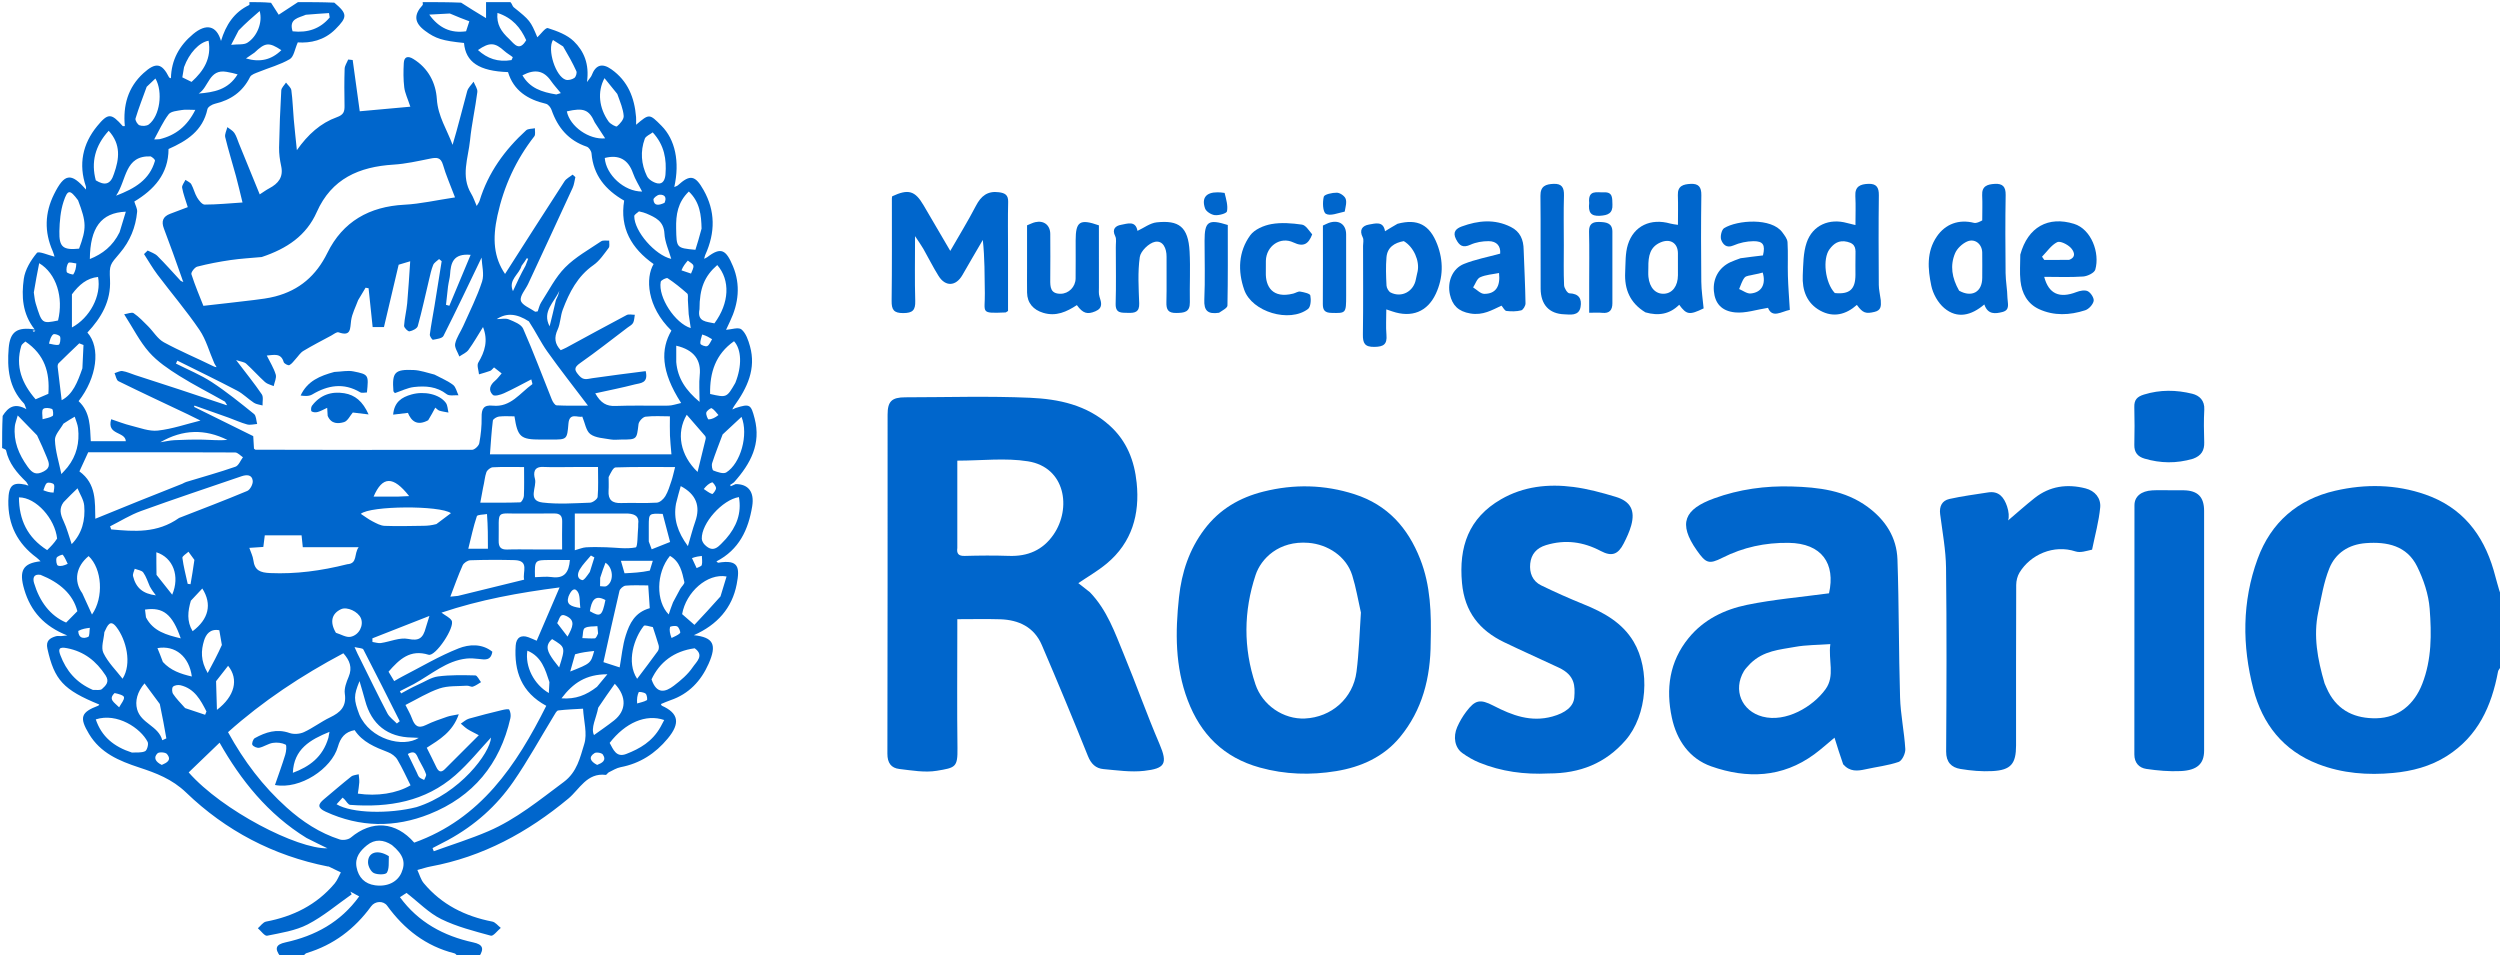 <svg version="1.1" id="Layer_1" xmlns="http://www.w3.org/2000/svg" xmlns:xlink="http://www.w3.org/1999/xlink" x="0px" y="0px"
	 width="100%" viewBox="0 0 1183 452" enable-background="new 0 0 1183 452" xml:space="preserve">

<path fill="#0066CC" opacity="1" stroke="none" 
	d="
M348.073,193.081 
	C354.821,190.945 355.347,191.287 357.096,198.061 
	C360.161,209.929 355.342,219.28 347.327,228.227 
	C346.415,228.93 345.956,229.198 345.497,229.467 
	C345.599,229.671 345.701,229.876 345.802,230.08 
	C346.559,229.747 347.316,229.414 348.073,229.081 
	C354.12,229.007 357.039,232.804 355.946,239.544 
	C354.143,250.663 349.717,260.158 339.006,265.658 
	C339.444,265.988 339.685,266.315 339.866,266.284 
	C349.613,264.643 350.143,268.458 348.607,276.457 
	C346.441,287.739 339.375,295.675 328.332,300.573 
	C337.594,301.582 339.358,304.972 335.291,314.14 
	C331.706,322.222 325.967,328.375 317.31,331.326 
	C315.787,331.846 314.317,332.521 312.743,333.157 
	C312.949,333.541 313.011,333.87 313.184,333.947 
	C321.117,337.491 322.014,342.179 315.986,349.462 
	C310.136,356.53 302.859,361.274 293.701,363.022 
	C291.749,363.395 289.935,364.559 288.101,365.448 
	C287.527,365.726 287.044,366.728 286.607,366.675 
	C277.702,365.591 274.2,373.525 268.965,377.875 
	C249.69,393.895 228.449,405.438 203.656,410.037 
	C201.901,410.362 200.195,410.949 197.493,411.676 
	C198.533,413.877 199.128,416.249 200.539,417.94 
	C209.003,428.08 220.108,433.589 232.935,436.089 
	C234.42,436.378 235.635,438.049 236.975,439.079 
	C235.392,440.385 233.424,443.086 232.285,442.773 
	C224.32,440.584 216.152,438.533 208.796,434.919 
	C202.945,432.044 198.152,427.015 192.354,422.527 
	C191.984,422.768 190.667,423.625 189.254,424.543 
	C197.928,436.411 209.925,442.894 223.961,445.948 
	C228.425,446.919 229.247,448.793 226.734,452.672 
	C223.639,453 220.277,453 216.72,452.67 
	C216.035,451.923 215.607,451.265 215.049,451.124 
	C201.521,447.711 191.277,439.715 183.201,428.586 
	C181.413,426.122 177.482,426.306 175.616,428.871 
	C167.839,439.564 157.853,447.149 145.101,450.988 
	C144.274,451.237 143.695,452.31 143,453 
	C139.639,453 136.277,453 132.724,452.672 
	C129.756,448.797 130.571,446.925 135.035,445.947 
	C149.123,442.861 161.16,436.394 169.973,424.168 
	C168.312,423.274 167.048,422.593 165.784,421.913 
	C165.99,422.344 166.195,422.775 166.401,423.206 
	C159.504,428.032 153,433.619 145.585,437.439 
	C139.788,440.427 132.909,441.452 126.395,442.782 
	C125.228,443.02 123.496,440.494 122.024,439.244 
	C123.308,438.16 124.459,436.375 125.898,436.102 
	C138.738,433.665 149.829,428.183 158.343,418.081 
	C159.615,416.57 160.324,414.585 161.293,412.819 
	C159.385,411.891 157.479,410.96 155.566,410.044 
	C155.427,409.978 155.233,410.04 155.071,410.008 
	C129.328,404.895 106.813,393.07 88.087,375.042 
	C81.421,368.624 73.748,365.77 65.898,363.189 
	C56.249,360.016 47.539,356.321 42.117,347.296 
	C37.426,339.486 38.287,337.031 46.507,333.924 
	C46.703,333.85 46.823,333.576 46.989,333.384 
	C29.97,326.447 25.734,321.773 22.434,306.966 
	C21.599,303.219 23.581,301.914 26.483,301.064 
	C27.252,300.838 28.14,301.033 28.971,300.991 
	C29.62,300.959 30.266,300.86 31.837,300.692 
	C20.869,296.381 14.502,289.21 11.49,278.992 
	C8.856,270.054 10.799,266.516 19.194,265.599 
	C18.469,264.924 17.95,264.337 17.333,263.881 
	C8.261,257.176 3.745,248.316 3.939,236.915 
	C4.069,229.286 6.279,228.141 12.05,229.343 
	C12.609,229.647 13.048,229.692 13.486,229.737 
	C13.218,229.263 12.95,228.789 12.463,228.065 
	C7.9,223.685 4.169,219.184 2.862,213.091 
	C2.76,212.616 1.645,212.359 1,212 
	C1,206.978 1,201.956 1.255,196.804 
	C3.845,192.656 6.979,190.51 12.482,193.627 
	C11.733,191.796 11.665,191.255 11.361,190.943 
	C4.148,183.53 3.323,174.248 4.108,164.732 
	C4.75,156.956 8.034,154.632 16.41,155.892 
	C10.507,148.419 10.145,140.083 11.259,131.967 
	C11.858,127.601 14.567,123.166 17.446,119.692 
	C18.3,118.662 22.968,120.791 25.792,121.45 
	C25.698,121.156 25.426,119.925 24.927,118.793 
	C20.92,109.699 21.179,100.732 25.599,91.855 
	C30.489,82.037 33.639,81.543 40.66,89.687 
	C40.66,89.098 40.776,88.625 40.643,88.237 
	C37.07,77.727 39.098,68.082 45.953,59.707 
	C51.199,53.298 52.693,53.587 58.064,59.644 
	C58.182,59.777 58.58,59.661 59.066,59.661 
	C58.177,49.974 60.47,41.366 67.885,34.612 
	C73.692,29.323 76.614,29.816 80.015,36.62 
	C80.112,36.815 80.51,36.861 80.888,37.031 
	C81.064,28.351 84.88,21.543 91.404,16.111 
	C97.586,10.963 102.482,12.062 104.579,19.379 
	C106.876,11.804 110.76,5.771 117.943,2.37 
	C118.135,2.279 117.989,1.473 118,1 
	C121.361,1 124.723,1 128.264,1.322 
	C129.591,3.419 130.737,5.195 131.883,6.971 
	C134.922,4.981 137.961,2.99 141,1 
	C146.688,1 152.376,1 158.195,1.254 
	C164.484,6.543 164.451,8.073 158.717,13.826 
	C153.397,19.165 146.835,20.46 140.905,20.063 
	C139.503,23.198 139.055,26.856 137.125,27.987 
	C132.606,30.636 127.359,32.026 122.449,34.03 
	C120.961,34.637 118.908,35.237 118.314,36.435 
	C114.831,43.463 109.19,47.329 101.729,49.09 
	C100.37,49.41 98.389,50.565 98.155,51.65 
	C95.946,61.906 88.385,66.689 79.751,70.511 
	C79.733,82.323 72.848,89.784 63.551,95.37 
	C64.072,97.153 65.031,98.749 64.892,100.242 
	C64.211,107.555 61.507,114.13 56.724,119.746 
	C52.005,125.288 51.712,125.259 52.058,132.391 
	C52.551,142.546 47.917,150.366 41.353,157.369 
	C47.757,164.516 45.855,178.749 37.191,189.822 
	C42.82,195.042 42.556,202.052 42.963,208.787 
	C48.62,208.787 54.207,208.787 59.548,208.787 
	C59.266,204.031 50.361,206.018 52.616,198.383 
	C55.877,199.457 58.847,200.645 61.924,201.398 
	C66.157,202.434 70.589,204.21 74.722,203.748 
	C81.489,202.992 88.084,200.69 94.861,199.013 
	C92.919,198.051 90.903,197.017 88.858,196.046 
	C77.904,190.848 66.911,185.73 56.037,180.37 
	C55.046,179.882 54.799,177.882 54.206,176.584 
	C55.457,176.217 56.778,175.401 57.943,175.582 
	C60.012,175.903 61.983,176.844 64.003,177.499 
	C77.977,182.031 91.954,186.557 106.05,191.343 
	C106.609,191.647 107.048,191.692 107.486,191.737 
	C107.218,191.263 106.95,190.789 106.451,190.061 
	C99.074,185.854 91.743,182.195 84.841,177.852 
	C79.738,174.642 74.518,171.14 70.581,166.68 
	C66.112,161.618 63.015,155.345 58.752,148.711 
	C60.423,148.481 62.354,147.593 63.256,148.21 
	C65.762,149.925 67.901,152.204 70.071,154.374 
	C72.596,156.898 74.561,160.35 77.544,161.977 
	C85.108,166.103 93.106,169.435 101.05,173.343 
	C101.609,173.647 102.048,173.692 102.486,173.737 
	C102.218,173.263 101.95,172.789 101.463,172.023 
	C99.02,166.499 97.55,160.755 94.414,156.144 
	C88.255,147.086 81.105,138.706 74.501,129.943 
	C72.178,126.86 70.256,123.475 68.151,120.228 
	C68.727,119.67 69.303,119.112 69.879,118.554 
	C71.428,119.382 73.277,119.909 74.469,121.095 
	C78.21,124.817 81.704,128.786 85.479,132.873 
	C86.033,133.201 86.401,133.315 86.77,133.43 
	C86.54,132.929 86.311,132.428 86.047,131.543 
	C83.213,123.504 80.494,115.816 77.577,108.205 
	C76.252,104.745 77.053,102.477 80.517,101.168 
	C83.218,100.147 85.92,99.127 88.855,98.017 
	C87.848,94.717 86.717,91.832 86.184,88.84 
	C85.986,87.727 87.187,86.365 87.75,85.117 
	C88.697,85.794 90.003,86.27 90.517,87.189 
	C91.626,89.17 92.107,91.51 93.271,93.447 
	C94.107,94.839 95.632,96.811 96.848,96.811 
	C102.691,96.807 108.533,96.221 114.754,95.818 
	C113.589,91.094 112.704,87.183 111.653,83.318 
	C109.984,77.178 108.065,71.102 106.577,64.921 
	C106.234,63.499 107.21,61.759 107.58,60.165 
	C108.709,61.064 110.125,61.768 110.896,62.909 
	C111.882,64.369 112.358,66.175 113.039,67.839 
	C116.301,75.82 119.558,83.804 122.899,91.987 
	C124.691,90.837 125.989,89.867 127.405,89.12 
	C131.678,86.866 134.198,83.837 133.052,78.59 
	C132.426,75.718 132.008,72.724 132.062,69.796 
	C132.229,60.788 132.583,51.78 133.101,42.786 
	C133.174,41.508 134.56,40.306 135.338,39.069 
	C136.217,40.278 137.691,41.407 137.868,42.711 
	C138.488,47.273 138.609,51.899 139.014,56.493 
	C139.422,61.122 139.942,65.741 140.483,71.055 
	C145.706,63.629 151.703,58.214 159.467,55.433 
	C162.616,54.305 163.082,52.778 163.032,50.046 
	C162.926,44.215 162.885,38.377 163.082,32.55 
	C163.131,31.073 164.175,29.629 164.762,28.17 
	C165.472,28.245 166.181,28.321 166.891,28.397 
	C167.998,36.438 169.105,44.48 170.23,52.657 
	C178.473,51.91 186.063,51.223 194.173,50.489 
	C192.908,46.623 191.623,44.052 191.293,41.365 
	C190.828,37.566 190.865,33.67 191.072,29.837 
	C191.236,26.787 193.021,26.341 195.543,27.877 
	C202.67,32.218 206.235,39.249 206.714,46.865 
	C207.23,55.073 211.527,61.355 214.161,68.543 
	C216.737,60.011 218.764,51.539 221.071,43.144 
	C221.524,41.497 223.061,40.147 224.098,38.66 
	C224.73,40.299 226.069,42.026 225.875,43.56 
	C224.914,51.183 223.179,58.72 222.426,66.356 
	C221.595,74.771 217.924,83.339 222.988,91.688 
	C224.022,93.393 224.642,95.349 225.575,97.468 
	C226.157,96.43 226.699,95.762 226.932,95 
	C230.993,81.725 238.836,70.929 248.949,61.684 
	C249.873,60.839 251.713,60.996 253.128,60.688 
	C253.055,61.982 253.488,63.671 252.833,64.511 
	C244.13,75.672 238.43,88.115 235.397,101.971 
	C232.952,113.144 233.674,121.819 238.988,129.634 
	C248.379,114.956 257.678,100.344 267.106,85.816 
	C267.971,84.483 269.659,83.685 270.965,82.638 
	C271.4,83.025 271.834,83.412 272.268,83.798 
	C271.855,85.493 271.701,87.307 270.987,88.864 
	C264.018,104.052 256.961,119.2 249.912,134.352 
	C248.668,137.027 245.927,140 246.456,142.222 
	C246.97,144.385 250.787,145.769 253.178,147.462 
	C253.344,147.58 253.708,147.419 254.449,147.333 
	C254.933,146.035 255.248,144.374 256.097,143.057 
	C259.717,137.44 262.794,131.232 267.408,126.562 
	C272.278,121.633 278.618,118.132 284.445,114.197 
	C285.377,113.568 286.983,113.933 288.277,113.839 
	C288.221,115.013 288.615,116.531 288.029,117.301 
	C285.835,120.179 283.733,123.4 280.846,125.422 
	C273.287,130.714 269.404,138.335 266.305,146.52 
	C265.163,149.537 265.219,153.047 263.883,155.941 
	C262.13,159.738 262.496,162.731 265.328,165.708 
	C266.261,165.284 267.155,164.941 267.99,164.489 
	C277.499,159.339 286.974,154.124 296.539,149.079 
	C297.561,148.54 299.094,148.971 300.39,148.951 
	C300.147,150.249 300.169,151.688 299.578,152.801 
	C299.082,153.734 297.888,154.31 296.972,155.002 
	C289.52,160.635 282.19,166.443 274.541,171.796 
	C271.318,174.051 271.865,175.276 274.125,177.825 
	C276.158,180.117 277.938,179.304 280.201,178.971 
	C288.681,177.722 297.195,176.702 305.539,175.618 
	C306.943,181.463 302.942,181.239 300.392,181.905 
	C294.344,183.485 288.197,184.681 281.669,186.126 
	C284.319,190.802 287.043,192.273 291.235,192.101 
	C299.553,191.76 307.897,192.075 316.228,191.943 
	C318.166,191.912 320.094,191.174 322.317,190.698 
	C312.571,175.596 312.664,165.113 317.709,156.439 
	C306.015,145.083 305.401,131.433 309.287,124.947 
	C298.806,117.566 293.218,107.889 295.35,94.934 
	C286.422,89.819 280.769,82.905 279.905,72.594 
	C279.809,71.449 278.691,69.764 277.678,69.422 
	C269.028,66.499 263.909,60.392 260.988,52.007 
	C260.585,50.848 259.421,49.365 258.357,49.117 
	C249.73,47.102 243.037,42.888 240.398,34.122 
	C226.703,33.662 220.354,29.381 219.567,20.332 
	C209.31,19.276 206.134,18.285 201.15,14.586 
	C196.018,10.776 195.68,7.061 199.98,2.4 
	C200.215,2.145 200.004,1.476 200,1 
	C206.021,1 212.042,1 218.196,1.255 
	C221.832,3.634 225.336,5.757 230,8.583 
	C230,4.749 230,2.874 230,1 
	C233.693,1 237.386,1 241.539,1 
	C242.348,1.825 242.465,2.938 243.08,3.431 
	C250.771,9.61 251.021,9.885 254.267,17.645 
	C255.857,16.196 258.137,12.941 259.261,13.3 
	C263.612,14.692 268.363,16.446 271.534,19.535 
	C276.243,24.122 278.983,30.238 277.75,38.834 
	C279.13,36.909 279.698,36.382 279.942,35.732 
	C281.859,30.648 284.936,29.722 289.267,32.771 
	C297.123,38.3 300.243,46.224 300.987,55.397 
	C301.079,56.54 300.999,57.697 300.999,59.038 
	C307.261,53.73 307.261,53.73 313.011,59.515 
	C319.49,66.032 321.745,76.486 319.071,88.51 
	C319.792,88.177 320.358,88.057 320.729,87.722 
	C326.529,82.488 328.936,82.829 332.954,89.974 
	C338.484,99.806 338.58,109.933 333.707,120.671 
	C333.353,121.609 333.308,122.048 333.263,122.486 
	C333.737,122.218 334.211,121.95 334.685,121.682 
	C341.231,116.669 343.593,118.218 346.842,125.994 
	C350.502,134.752 349.513,143.583 345.435,152.09 
	C344.74,153.54 344.07,155.002 343.566,156.078 
	C346.002,155.93 349.446,154.692 350.86,155.877 
	C352.983,157.656 354.114,161.015 354.911,163.91 
	C357.82,174.472 353.732,183.396 347.352,192.222 
	C346.799,193.033 346.685,193.401 346.57,193.77 
	C347.071,193.54 347.572,193.311 348.073,193.081 
M246.802,125.785 
	C245.721,129.872 240.383,132.362 242.728,137.774 
	C244.514,133.873 246.299,129.972 248.66,125.757 
	C249.081,124.659 249.502,123.561 249.923,122.462 
	C249.712,122.366 249.501,122.269 249.29,122.173 
	C248.631,123.222 247.973,124.27 246.802,125.785 
M197.806,323.989 
	C200.954,322.632 204.002,320.51 207.271,320.086 
	C213.082,319.332 219.03,319.459 224.911,319.604 
	C225.837,319.627 226.713,321.681 227.612,322.796 
	C226.344,323.529 225.146,324.479 223.783,324.913 
	C222.968,325.173 221.881,324.41 220.941,324.475 
	C216.584,324.778 211.971,324.424 207.949,325.784 
	C202.418,327.655 197.338,330.858 191.86,333.592 
	C192.968,335.841 194.159,337.819 194.942,339.947 
	C196.166,343.268 197.735,344.977 201.544,343.083 
	C204.735,341.497 208.162,340.364 211.537,339.18 
	C213.029,338.656 214.65,338.5 217.094,337.995 
	C214.166,346.428 207.899,350.007 201.942,353.838 
	C203.535,357.047 205.035,359.96 206.432,362.922 
	C207.402,364.979 208.569,365.891 210.491,363.976 
	C215.781,358.706 221.056,353.42 226.573,347.904 
	C224.1,346.59 222.591,345.91 221.218,345.02 
	C220.081,344.284 219.105,343.301 218.057,342.427 
	C219.337,341.619 220.517,340.468 221.913,340.065 
	C227.079,338.573 232.308,337.293 237.534,336.019 
	C238.688,335.738 240.727,335.365 240.971,335.804 
	C241.592,336.922 241.809,338.562 241.519,339.842 
	C236.598,361.57 223.871,376.996 203.209,385.224 
	C186.872,391.73 170.361,391.582 154.107,384.097 
	C150.132,382.267 150.395,380.617 153.295,378.197 
	C157.591,374.612 161.817,370.941 166.197,367.463 
	C167.097,366.749 168.542,366.722 169.735,366.379 
	C169.838,367.664 170.083,368.956 170.011,370.231 
	C169.91,372.008 169.573,373.771 169.333,375.54 
	C178.423,376.88 187.689,375.479 194.274,371.608 
	C192.234,367.553 190.368,363.355 188.028,359.439 
	C187.12,357.918 185.313,356.592 183.621,355.94 
	C177.488,353.577 171.487,351.141 167.811,345.495 
	C163.239,346.356 161.126,349.008 159.869,353.414 
	C156.932,363.701 142.055,373.737 130.111,371.462 
	C131.76,366.676 133.511,361.947 134.979,357.131 
	C135.452,355.58 135.75,352.642 135.145,352.346 
	C133.397,351.49 131.081,351.226 129.114,351.534 
	C126.913,351.879 124.906,353.363 122.703,353.836 
	C121.697,354.051 119.931,353.321 119.433,352.475 
	C119.047,351.82 119.77,349.729 120.561,349.292 
	C125.689,346.459 130.966,344.727 137.016,346.857 
	C139.024,347.564 141.872,347.349 143.824,346.448 
	C148.114,344.469 151.942,341.5 156.209,339.46 
	C161.072,337.134 164.056,334.323 163.168,328.284 
	C162.795,325.746 163.919,322.791 164.977,320.284 
	C166.853,315.842 165.453,312.462 162.482,309.127 
	C142.726,319.611 124.364,331.747 107.904,346.461 
	C115.418,360.173 124.431,372.06 135.691,382.158 
	C143.075,388.78 151.275,394.183 160.783,397.237 
	C162.301,397.725 164.797,397.351 165.98,396.354 
	C175.926,387.978 187.271,388.692 196.008,398.734 
	C227.472,387.462 244.338,362.225 258.494,333.991 
	C246.677,327.606 243.219,317.6 244.017,305.533 
	C244.267,301.737 246.541,300.26 250.038,301.544 
	C251.21,301.973 252.343,302.508 253.958,303.192 
	C257.601,294.713 261.111,286.542 264.795,277.967 
	C245.608,280.444 227.149,283.782 208.901,289.905 
	C210.944,291.432 212.838,292.209 213.69,293.616 
	C215.506,296.612 206.075,310.847 202.779,309.824 
	C194.134,307.142 189.069,311.872 183.85,317.851 
	C184.694,319.253 185.565,320.7 186.527,322.298 
	C188.106,321.405 189.217,320.723 190.374,320.13 
	C199.223,315.592 207.829,310.435 217.037,306.806 
	C221.924,304.88 228.018,304.429 232.977,308.387 
	C232.275,312.812 229.355,312.106 226.537,311.81 
	C224.648,311.612 222.71,311.424 220.836,311.623 
	C211.318,312.634 204.32,319.015 195.784,323.717 
	C193.602,324.833 191.42,325.949 189.238,327.065 
	C189.428,327.422 189.619,327.779 189.809,328.136 
	C192.23,326.785 194.652,325.433 197.806,323.989 
M169.458,142.048 
	C168.305,145.247 166.599,148.37 166.145,151.665 
	C165.616,155.505 166.211,159.38 160.218,157.26 
	C159.349,156.952 157.886,158.18 156.749,158.792 
	C152.319,161.174 147.84,163.478 143.531,166.065 
	C142.101,166.924 141.133,168.551 139.944,169.817 
	C138.967,170.857 138.126,172.188 136.924,172.781 
	C136.364,173.057 134.457,172.074 134.248,171.348 
	C132.978,166.944 129.725,167.949 126.238,168.244 
	C127.758,171.341 129.551,174.152 130.474,177.225 
	C130.95,178.809 129.88,180.859 129.509,182.699 
	C128.126,182.084 126.477,181.764 125.411,180.8 
	C122.325,178.01 119.559,174.866 116.474,172.075 
	C115.577,171.263 114.031,171.167 111.722,170.383 
	C116.443,176.589 120.378,181.441 123.877,186.59 
	C124.732,187.849 124.159,190.08 124.243,191.864 
	C122.876,191.465 121.321,191.355 120.179,190.611 
	C117.44,188.828 115.098,186.36 112.234,184.859 
	C102.886,179.958 93.376,175.366 83.928,170.655 
	C83.702,171.117 83.475,171.578 83.249,172.039 
	C88.932,174.927 94.92,177.347 100.222,180.816 
	C107.192,185.376 113.708,190.654 120.2,195.895 
	C121.271,196.76 121.221,199.014 121.69,200.626 
	C120.098,200.726 118.395,201.238 116.938,200.842 
	C113.958,200.032 111.125,198.695 108.206,197.645 
	C102.824,195.709 97.424,193.822 92.031,191.915 
	C91.963,192.124 91.895,192.333 91.826,192.541 
	C101.194,197.17 110.562,201.799 119.835,206.381 
	C119.969,208.654 120.084,210.601 120.185,212.31 
	C120.626,212.624 120.762,212.805 120.898,212.805 
	C155.054,212.875 189.211,212.966 223.367,212.856 
	C224.56,212.852 226.554,211 226.788,209.749 
	C227.542,205.722 227.979,201.567 227.905,197.473 
	C227.833,193.52 228.769,191.498 233.185,191.958 
	C241.639,192.84 246.062,185.968 251.872,181.812 
	C252.068,181.672 251.655,180.68 251.405,179.53 
	C246.871,181.861 242.756,184.149 238.481,186.086 
	C236.86,186.821 234.007,187.642 233.215,186.875 
	C230.9,184.632 231.894,182.137 234.304,180.133 
	C235.396,179.225 236.23,178.006 237.383,176.7 
	C235.954,175.572 234.864,174.712 233.781,173.857 
	C232.959,174.621 232.547,175.275 231.972,175.488 
	C230.235,176.129 228.435,176.6 226.659,177.137 
	C226.5,175.26 225.537,172.902 226.322,171.59 
	C229.445,166.368 231.075,161.149 228.564,154.752 
	C226.198,158.531 224.135,162.196 221.675,165.574 
	C220.682,166.938 218.824,167.672 217.36,168.693 
	C216.631,166.677 215.011,164.479 215.375,162.685 
	C215.973,159.747 217.937,157.105 219.189,154.278 
	C222.278,147.3 225.784,140.447 228.117,133.22 
	C229.223,129.796 228.028,125.629 227.879,121.894 
	C221.727,134.667 215.951,146.899 209.842,158.962 
	C209.244,160.143 206.627,160.452 204.875,160.775 
	C204.516,160.841 203.289,159.09 203.391,158.297 
	C203.976,153.771 204.868,149.285 205.605,144.777 
	C206.758,137.721 207.869,130.659 208.998,123.599 
	C208.592,123.263 208.185,122.927 207.779,122.591 
	C206.817,123.506 205.442,124.251 204.98,125.372 
	C204.056,127.611 203.58,130.044 203.011,132.419 
	C201.262,139.723 199.696,147.076 197.688,154.307 
	C197.365,155.469 195.216,156.539 193.76,156.796 
	C193.04,156.923 191.161,155.053 191.212,154.168 
	C191.418,150.604 192.357,147.088 192.684,143.524 
	C193.274,137.096 193.619,130.646 194.107,123.63 
	C191.525,124.402 189.987,124.862 188.642,125.264 
	C186.293,135.232 183.984,145.03 181.691,154.758 
	C179.683,154.758 178.08,154.758 176.336,154.758 
	C175.68,148.5 175.046,142.447 174.412,136.394 
	C173.939,136.311 173.465,136.229 172.992,136.146 
	C171.962,137.91 170.932,139.674 169.458,142.048 
M123.84,121.629 
	C118.932,122.086 113.994,122.344 109.123,123.054 
	C103.816,123.827 98.522,124.831 93.335,126.169 
	C92.123,126.482 90.294,128.896 90.571,129.756 
	C92.347,135.266 94.632,140.612 96.242,144.719 
	C104.666,143.758 112.394,142.928 120.105,141.974 
	C123.502,141.553 126.934,141.133 130.236,140.275 
	C141.673,137.301 149.61,130.459 154.924,119.654 
	C162.212,104.837 174.798,97.726 191.338,96.875 
	C198.89,96.486 206.372,94.748 215.314,93.407 
	C213.036,87.351 210.989,82.783 209.631,78.02 
	C208.556,74.254 206.473,74.477 203.479,75.078 
	C197.748,76.23 191.982,77.545 186.175,77.905 
	C169.962,78.91 156.897,84.529 149.896,100.342 
	C144.959,111.493 135.796,117.652 123.84,121.629 
M86.304,228.9 
	C86.897,228.617 87.465,228.253 88.087,228.064 
	C95.871,225.694 103.724,223.52 111.404,220.851 
	C112.924,220.323 113.791,217.913 114.959,216.371 
	C113.728,215.582 112.501,214.113 111.266,214.105 
	C88.008,213.968 64.748,214.004 41.745,214.004 
	C40.173,217.422 38.763,220.488 37.578,223.063 
	C45.681,228.925 44.916,237.498 45.101,245.471 
	C58.726,239.916 72.116,234.458 86.304,228.9 
M211.997,397.503 
	C209.558,398.773 207.119,400.043 204.681,401.313 
	C204.873,401.811 205.065,402.309 205.257,402.807 
	C213.875,399.681 222.665,396.955 231.072,393.337 
	C244.274,387.657 255.308,378.554 266.759,370.037 
	C273.131,365.298 274.497,358.381 276.471,352.062 
	C278.006,347.148 276.226,341.199 275.9,335.351 
	C272.527,335.558 268.321,335.691 264.157,336.18 
	C263.382,336.271 262.673,337.729 262.104,338.659 
	C255.713,349.112 249.826,359.912 242.862,369.966 
	C235.013,381.298 224.877,390.476 211.997,397.503 
M259.5,215 
	C278.923,215 298.346,215 317.729,215 
	C317.453,211.632 317.133,208.876 317.026,206.112 
	C316.912,203.201 317,200.281 317,197.009 
	C313.396,197.009 309.385,196.713 305.465,197.179 
	C304.19,197.33 302.305,199.37 302.145,200.718 
	C301.283,207.978 301.44,207.996 293.949,208 
	C292.284,208.001 290.575,208.244 288.965,207.949 
	C285.676,207.346 281.836,207.264 279.367,205.429 
	C277.289,203.884 276.831,200.16 275.535,197.119 
	C273.554,197.795 269.436,194.933 268.983,200.461 
	C268.365,208.005 268.292,207.999 260.902,208 
	C259.237,208 257.573,208 255.908,208 
	C246.341,207.999 244.948,206.814 243.443,197.014 
	C241.052,197.014 238.564,196.814 236.136,197.105 
	C235.06,197.234 233.319,198.256 233.22,199.042 
	C232.568,204.187 232.284,209.378 231.844,215 
	C241.251,215 249.875,215 259.5,215 
M145.068,396.534 
	C126.78,385.3 113.868,369.057 103.907,351.44 
	C98.751,356.4 94.019,360.951 89.284,365.506 
	C105.202,383.587 140.771,401.821 154.955,401.417 
	C151.846,399.907 148.774,398.417 145.068,396.534 
M164.319,266.997 
	C169.351,266.659 167.375,262.132 169.722,258.926 
	C160.237,258.926 151.706,258.926 143.276,258.926 
	C143.043,256.64 142.879,255.03 142.706,253.329 
	C136.717,253.329 130.983,253.329 125.294,253.329 
	C125.034,255.399 124.815,257.14 124.605,258.809 
	C122.222,258.967 120.26,259.098 117.975,259.25 
	C118.692,261.358 119.639,263.151 119.879,265.035 
	C120.506,269.946 123.111,270.979 127.887,271.181 
	C140.034,271.693 151.808,270.139 164.319,266.997 
M84.74,245.089 
	C95.517,240.879 106.343,236.786 117.009,232.31 
	C118.366,231.74 119.762,229.068 119.598,227.535 
	C119.267,224.451 116.622,224.568 114.247,225.381 
	C98.386,230.809 82.479,236.108 66.72,241.819 
	C61.638,243.66 56.958,246.612 52.094,249.056 
	C52.269,249.542 52.443,250.028 52.618,250.514 
	C63.471,251.497 74.322,252.465 84.74,245.089 
M253.489,260 
	C257.57,260 261.651,260 265.996,260 
	C265.996,255.115 265.917,250.972 266.024,246.834 
	C266.095,244.076 264.963,242.915 262.189,242.976 
	C257.535,243.078 252.876,242.913 248.222,243.016 
	C233.779,243.336 236.301,240.189 235.972,255.88 
	C235.909,258.841 236.968,260.144 240.025,260.034 
	C244.177,259.885 248.338,259.999 253.489,260 
M271.479,221 
	C266.656,221.001 261.827,221.164 257.014,220.956 
	C252.458,220.76 252.398,223.949 253.139,226.589 
	C254.211,230.41 249.308,236.907 256.778,237.802 
	C264.155,238.686 271.725,238.129 279.199,237.868 
	C280.488,237.823 282.713,236.186 282.805,235.134 
	C283.206,230.576 282.977,225.963 282.977,221 
	C279.06,221 275.764,221 271.479,221 
M297.125,243.003 
	C288.885,243.003 280.646,243.003 272,243.003 
	C272,246.228 272,248.848 272,251.469 
	C272,254.237 272,257.006 272,260.378 
	C274.243,259.767 275.762,259.079 277.315,258.988 
	C280.47,258.805 283.646,258.882 286.81,258.966 
	C291.511,259.091 296.325,259.911 300.816,259.031 
	C301.803,258.838 301.642,252.755 301.993,249.382 
	C302.044,248.89 301.94,248.379 302.009,247.891 
	C302.445,244.829 301.094,243.242 297.125,243.003 
M288.001,225.743 
	C288.001,227.904 288.116,230.072 287.976,232.223 
	C287.696,236.536 289.696,238.178 293.905,238.044 
	C299.55,237.864 305.217,238.206 310.845,237.853 
	C312.269,237.763 314.019,236.148 314.843,234.77 
	C316.155,232.576 316.901,230.02 317.726,227.564 
	C318.375,225.633 318.781,223.621 319.46,221.012 
	C309.546,221.012 300.431,220.878 291.331,221.18 
	C290.183,221.218 289.111,223.548 288.001,225.743 
M216.711,281.975 
	C227.07,279.433 237.428,276.892 248.021,274.293 
	C247.145,270.777 250.7,265.239 243.456,265.047 
	C236.489,264.862 229.509,264.885 222.545,265.117 
	C221.278,265.159 219.441,266.37 218.927,267.516 
	C216.789,272.291 215.056,277.247 213.095,282.34 
	C214.376,282.188 215.166,282.093 216.711,281.975 
M250.256,152.065 
	C244.506,148.349 239.733,147.944 235.035,151.009 
	C237.169,151.009 239.204,150.486 240.759,151.128 
	C243.255,152.158 246.623,153.433 247.545,155.521 
	C252.413,166.543 256.602,177.864 261.116,189.045 
	C261.557,190.137 262.566,191.77 263.381,191.812 
	C268.361,192.071 273.361,191.941 278.229,191.941 
	C271.53,183.084 265.031,174.853 258.962,166.315 
	C255.877,161.976 253.568,157.086 250.256,152.065 
M307.469,287.79 
	C307.235,284.309 307.002,280.828 306.746,277.014 
	C302.924,277.014 299.449,276.813 296.024,277.133 
	C294.956,277.233 293.372,278.591 293.125,279.633 
	C290.45,290.937 287.994,302.294 285.547,313.327 
	C288.475,314.276 291.147,315.141 293.221,315.813 
	C294.146,310.733 294.564,305.454 296.144,300.55 
	C297.885,295.143 300.339,289.779 307.469,287.79 
M228.558,230.933 
	C228.185,232.944 227.813,234.955 227.277,237.851 
	C233.796,237.851 239.977,237.945 246.146,237.713 
	C246.797,237.689 247.855,235.775 247.904,234.7 
	C248.105,230.291 247.988,225.868 247.988,221.012 
	C242.689,221.012 237.922,220.866 233.176,221.122 
	C232.092,221.18 230.535,222.428 230.155,223.476 
	C229.39,225.581 229.286,227.926 228.558,230.933 
M206.506,247.994 
	C208.722,246.329 210.937,244.664 213.381,242.827 
	C208.188,239.08 175.193,239.276 170.736,243.155 
	C172.646,244.401 174.371,245.731 176.277,246.71 
	C178.092,247.643 180.073,248.761 182.019,248.836 
	C188.173,249.073 194.344,248.881 200.508,248.807 
	C202.337,248.785 204.164,248.608 206.506,247.994 
M197.119,381.921 
	C217.463,375.52 231.927,356.37 232.351,348.999 
	C227.283,354.413 221.877,361.202 215.459,366.839 
	C201.244,379.324 183.972,382.225 165.71,380.865 
	C164.718,380.792 163.851,379.085 162.92,378.144 
	C162.733,377.955 162.52,377.792 162.113,377.436 
	C161.176,378.466 160.24,379.495 159.257,380.575 
	C166.517,384.913 184.201,385.219 197.119,381.921 
M185.46,399.869 
	C181.486,397.278 177.406,396.92 173.629,399.994 
	C170.441,402.587 167.857,405.727 168.714,410.341 
	C169.622,415.232 172.652,418.256 177.462,418.923 
	C183.377,419.744 188.042,417.305 189.936,413.036 
	C192.078,408.209 191.007,404.471 185.46,399.869 
M16,138.397 
	C16.292,140.151 16.39,141.965 16.909,143.649 
	C19.86,153.208 19.895,153.197 27.465,151.661 
	C30.114,140.808 26.735,129.446 18.546,124.54 
	C17.648,129.111 16.824,133.306 16,138.397 
M12.015,161.601 
	C11.349,162.28 10.315,162.848 10.073,163.654 
	C7.147,173.426 10.434,181.574 16.848,188.937 
	C18.943,188.04 20.977,187.169 22.89,186.351 
	C23.623,176.224 21.147,167.805 12.015,161.601 
M331,146.32 
	C329.772,152.446 334.425,152.159 338.056,153.012 
	C345.15,143.407 345.643,132.608 339.406,125.422 
	C333.402,130.653 331.001,136.359 331,146.32 
M331.985,108.172 
	C331.842,101.791 331.192,95.595 325.953,90.627 
	C320.686,95.708 319.814,101.639 319.951,108.08 
	C320.148,117.347 320.005,117.35 329.069,118.206 
	C330.006,115.195 330.965,112.115 331.985,108.172 
M341.944,205.585 
	C340.265,210.088 338.477,214.555 336.99,219.12 
	C336.644,220.18 337.002,222.433 337.596,222.657 
	C339.513,223.382 342.307,224.403 343.665,223.554 
	C350.469,219.302 354.292,205.697 350.884,197.262 
	C347.894,200.019 345.166,202.534 341.944,205.585 
M36.937,94.776 
	C33.08,89.605 32.019,89.499 30.06,95.459 
	C28.614,99.86 28.21,104.733 28.098,109.414 
	C27.917,116.966 29.84,118.426 37.421,117.659 
	C40.971,108.044 40.933,105.257 36.937,94.776 
M17.539,205.999 
	C14.777,203.159 12.016,200.318 8.387,196.586 
	C7.65,199.257 7.151,200.41 7.033,201.601 
	C6.313,208.848 8.85,214.933 13.047,220.814 
	C15.417,224.134 17.251,224.902 20.763,223.039 
	C24.15,221.242 23.194,218.921 22.145,216.403 
	C20.777,213.119 19.407,209.836 17.539,205.999 
M347.952,181.185 
	C351.167,173.197 350.937,165.423 347.341,161.467 
	C338.588,167.58 335.817,176.314 336.03,186.43 
	C343.886,188.217 343.886,188.217 347.952,181.185 
M43.989,326.485 
	C45.451,326.374 47.426,326.815 48.266,326.035 
	C49.981,324.441 52.025,322.725 49.949,319.57 
	C45.509,312.822 39.872,308.313 31.721,306.719 
	C27.852,305.962 27.477,307.156 28.578,310.065 
	C31.341,317.365 35.973,323.023 43.989,326.485 
M19.181,272.014 
	C15.792,271.461 15.458,273.697 16.126,275.926 
	C18.724,284.604 23.7,291.359 31.294,294.595 
	C33.18,292.688 34.641,291.209 36.608,289.219 
	C34.575,281.209 28.324,275.683 19.181,272.014 
M27.026,254.849 
	C26.026,245.519 17.139,235.374 8.963,235.346 
	C9.03,245.904 12.865,254.283 22.317,260.312 
	C23.977,258.677 25.555,257.123 27.026,254.849 
M343.53,254.977 
	C348.454,249.291 351.031,242.902 349.661,235.225 
	C341.786,236.487 331.872,247.628 332.084,254.929 
	C332.113,255.92 332.794,257.1 333.532,257.829 
	C337.889,262.139 340.323,258.22 343.53,254.977 
M312.581,343.963 
	C313.139,342.909 313.698,341.854 314.301,340.714 
	C305.62,337.711 295.865,342.018 288.492,351.543 
	C290.206,354.682 291.628,358.602 296.324,356.779 
	C302.752,354.284 308.658,350.962 312.581,343.963 
M62.442,356.12 
	C64.543,355.973 66.872,356.312 68.654,355.48 
	C69.594,355.041 70.405,352.142 69.862,351.068 
	C66.586,344.59 55.432,337.118 45.32,340.414 
	C48.043,348.504 53.802,353.334 62.442,356.12 
M340.942,282.223 
	C341.892,279.1 342.841,275.976 343.81,272.786 
	C334.707,271.158 324.631,280.16 322.779,290.603 
	C324.423,292.038 325.999,293.414 328.598,295.682 
	C332.67,291.34 336.63,287.119 340.942,282.223 
M328.713,306.764 
	C318.869,308.103 312.086,313.411 308.305,321.474 
	C310.749,328.702 314.913,327.485 318.833,324.502 
	C322.181,321.956 325.553,319.084 327.857,315.647 
	C329.505,313.189 333.457,310.127 328.713,306.764 
M308.865,62.641 
	C307.573,63.638 305.585,64.38 305.109,65.676 
	C302.924,71.635 303.405,77.716 306.139,83.355 
	C306.92,84.967 309.268,86.416 311.12,86.77 
	C313.9,87.302 314.739,84.631 314.905,82.511 
	C315.461,75.416 314.43,68.701 308.865,62.641 
M53.941,82.221 
	C56.449,75.183 57.319,68.345 51.44,61.876 
	C44.911,69.002 43.047,76.853 45.332,85.335 
	C49.421,87.829 52.289,87.546 53.941,82.221 
M319.889,238.328 
	C318.574,245.59 320.691,251.873 325.516,258.434 
	C326.836,253.978 327.756,250.327 329,246.79 
	C331.568,239.494 329.437,233.878 322.125,230.021 
	C321.394,232.571 320.687,235.039 319.889,238.328 
M308.925,296.733 
	C307.454,296.511 305.112,295.592 304.646,296.174 
	C300.151,301.794 296.233,313.279 301.488,321.213 
	C304.744,316.884 308.1,312.516 311.315,308.046 
	C311.792,307.382 311.894,306.158 311.667,305.331 
	C310.941,302.683 309.978,300.101 308.925,296.733 
M30.01,200.488 
	C28.585,203.074 25.907,205.705 25.997,208.237 
	C26.181,213.423 27.851,218.555 29.037,224.327 
	C30.119,223.129 31.113,222.149 31.97,221.063 
	C36.253,215.637 37.705,209.392 36.948,202.633 
	C36.74,200.781 35.904,198.998 35.356,197.184 
	C33.749,198.114 32.142,199.044 30.01,200.488 
M38.989,174.287 
	C39.163,170.61 39.337,166.933 39.511,163.256 
	C38.841,162.993 38.17,162.73 37.5,162.467 
	C34.229,165.601 30.935,168.712 27.719,171.902 
	C27.347,172.27 27.228,173.094 27.294,173.672 
	C27.879,178.875 28.532,184.069 29.178,189.373 
	C34.472,186.613 36.693,180.857 38.989,174.287 
M56.587,109.899 
	C57.537,106.773 58.486,103.647 59.542,100.171 
	C47.775,100.628 42.646,107.851 42.513,122.579 
	C48.504,120.168 53.333,116.496 56.587,109.899 
M318.478,285.017 
	C319.619,282.881 320.732,280.73 321.913,278.616 
	C322.534,277.503 324.03,276.283 323.832,275.405 
	C322.765,270.691 321.815,265.765 317.025,263.034 
	C310.353,271.115 310.348,284.684 316.45,290.76 
	C316.992,289.069 317.533,287.379 318.478,285.017 
M283.071,334.884 
	C282.207,339.719 279.408,344.486 281.083,347.834 
	C284.204,345.571 287.494,343.358 290.589,340.901 
	C296.333,336.341 296.702,329.731 290.926,323.568 
	C288.328,327.21 285.852,330.682 283.071,334.884 
M34.036,139.28 
	C34.036,144.601 34.036,149.923 34.036,154.955 
	C42.479,150.407 48.078,140.029 46.397,131.054 
	C41.138,131.591 37.456,134.685 34.036,139.28 
M320.001,171.322 
	C320.649,179.031 324.551,184.752 331.032,190.17 
	C331.032,185.23 330.7,181.393 331.103,177.635 
	C331.876,170.428 328.454,165.561 320,163.586 
	C320,165.968 320,168.207 320.001,171.322 
M38.932,280.729 
	C40.443,284.039 41.954,287.349 43.528,290.797 
	C49.2,282.731 48.323,269.151 41.938,263.141 
	C36.068,267.947 34.699,274.813 38.932,280.729 
M49.383,299.147 
	C49.141,302.46 47.681,306.356 48.927,308.956 
	C51.094,313.479 54.931,317.203 58,321.174 
	C62.54,314.04 59.73,302.732 55.073,296.696 
	C52.167,292.93 50.897,295.838 49.383,299.147 
M302.346,100.023 
	C301.572,100.774 300.128,101.525 300.129,102.275 
	C300.133,109.5 310.001,120.761 317.631,122.503 
	C316.5,118.513 314.627,114.563 314.414,110.525 
	C314.104,104.637 310.173,102.903 305.912,101.06 
	C305.02,100.674 304.077,100.407 302.346,100.023 
M30.082,237.641 
	C27.854,240.622 28.597,243.435 30.07,246.57 
	C31.667,249.967 32.603,253.674 33.911,257.491 
	C38.895,252.402 40.417,246.035 39.847,239.255 
	C39.611,236.456 37.786,233.791 36.684,231.066 
	C34.619,233.048 32.555,235.03 30.082,237.641 
M75.618,333.136 
	C73.249,329.939 70.881,326.741 68.388,323.376 
	C64.963,327.384 63.829,331.764 64.872,335.612 
	C66.715,342.41 74.977,343.427 76.785,350.278 
	C77.43,349.988 78.074,349.697 78.718,349.407 
	C77.798,344.219 76.879,339.031 75.618,333.136 
M330.092,223.316 
	C331.381,218.095 332.685,212.877 333.932,207.645 
	C334.034,207.217 333.898,206.567 333.617,206.238 
	C330.834,202.969 327.997,199.746 324.963,196.267 
	C319.83,204.908 321.919,215.472 330.092,223.316 
M325.886,148.668 
	C325.761,146.438 325.644,144.208 325.507,141.98 
	C325.442,140.923 325.757,139.4 325.185,138.891 
	C322.256,136.287 319.183,133.809 315.924,131.643 
	C315.395,131.291 312.792,132.564 312.651,133.354 
	C311.346,140.671 319.466,153.001 326.857,155.262 
	C326.561,153.322 326.269,151.406 325.886,148.668 
M69.413,41.07 
	C67.61,46.051 65.672,50.992 64.132,56.054 
	C63.869,56.919 65.073,58.942 66.019,59.29 
	C67.298,59.761 69.398,59.669 70.423,58.88 
	C75.636,54.871 77.228,43.516 73.549,37.144 
	C72.316,38.318 71.128,39.447 69.413,41.07 
M292.101,44.462 
	C290.196,42.108 288.291,39.754 286.047,36.98 
	C282.559,43.465 283.473,51.162 287.975,57.501 
	C288.825,58.697 291.536,60.148 291.951,59.794 
	C293.417,58.546 295.245,56.494 295.13,54.876 
	C294.896,51.565 293.49,48.337 292.101,44.462 
M170.052,338.2 
	C175.191,349.928 190.742,353.954 198.156,349.159 
	C196.942,349.098 195.966,349.018 194.99,349.005 
	C183.42,348.854 175.774,342.81 172.766,331.471 
	C172.043,328.744 171.209,326.047 170.127,322.299 
	C167.305,329.229 167.334,330.913 170.052,338.2 
M71.335,74.004 
	C58.873,73.517 60.053,85.081 54.938,92.6 
	C63.894,89.178 70.758,85.052 73.317,76.144 
	C73.475,75.592 72.563,74.733 71.335,74.004 
M303.856,90.641 
	C302.39,87.744 300.589,84.963 299.527,81.925 
	C297.292,75.533 292.918,73.021 286.174,74.753 
	C286.728,82.622 295.251,90.66 303.856,90.641 
M158.957,299.44 
	C161.292,300.137 163.822,301.77 165.921,301.334 
	C170.016,300.483 172.142,295.895 170.801,292.599 
	C169.494,289.382 164.214,286.955 161.385,288.27 
	C157.01,290.303 155.888,294.271 158.957,299.44 
M201.492,297.002 
	C201.952,295.513 202.413,294.025 203.207,291.457 
	C193.613,295.225 184.913,298.643 176.212,302.06 
	C176.223,302.632 176.233,303.203 176.244,303.774 
	C177.577,303.963 178.957,304.468 180.237,304.284 
	C184.583,303.66 189.152,301.525 193.154,302.339 
	C198.149,303.356 200.145,302.166 201.492,297.002 
M155.4,349.115 
	C155.563,348.233 155.726,347.351 155.918,346.309 
	C146.814,350 139.017,354.448 138.579,365.693 
	C146.424,362.758 152.682,358.32 155.4,349.115 
M266.475,21.989 
	C264.87,20.964 263.266,19.939 261.664,18.916 
	C258.845,23.541 262.965,36.243 267.698,37.73 
	C268.891,38.104 270.695,37.624 271.776,36.887 
	C272.522,36.379 273.099,34.489 272.733,33.675 
	C271.016,29.865 268.946,26.214 266.475,21.989 
M87.089,31.767 
	C86.824,33.339 86.558,34.911 86.272,36.604 
	C87.689,37.302 89.114,38.003 90.643,38.756 
	C96.493,33.488 100.168,27.484 98.698,19.27 
	C94.289,20.017 89.525,25.072 87.089,31.767 
M170.533,312.036 
	C174.766,320.554 178.898,329.125 183.313,337.548 
	C184.296,339.423 186.275,340.776 187.795,342.369 
	C188.248,342.011 188.702,341.652 189.156,341.294 
	C183.454,329.96 177.797,318.602 171.948,307.345 
	C171.577,306.631 169.714,306.694 167.77,306.198 
	C168.907,308.759 169.501,310.097 170.533,312.036 
M307.001,256.241 
	C307.459,257.471 307.917,258.7 308.376,259.93 
	C311.301,258.767 314.227,257.604 317.088,256.467 
	C315.734,251.326 314.645,247.191 313.59,243.184 
	C307.024,242.905 307.021,242.905 307.001,248.871 
	C306.994,251.019 307,253.166 307.001,256.241 
M75.532,65.861 
	C83.147,64.024 88.602,59.663 92.416,52.002 
	C89.634,52.002 87.783,51.753 86.031,52.065 
	C83.852,52.454 80.889,52.647 79.794,54.087 
	C77.068,57.67 75.21,61.913 72.959,65.97 
	C73.488,65.97 74.142,65.97 75.532,65.861 
M281.418,57.905 
	C278.755,51.886 276.15,50.859 268.225,52.706 
	C269.668,59.855 278.759,66.236 286.358,65.463 
	C284.875,63.152 283.384,60.829 281.418,57.905 
M90.318,284.249 
	C88.877,289.145 88.283,293.984 91.149,298.682 
	C98.704,293.005 100.482,285.949 95.731,278.477 
	C94.015,280.312 92.442,281.996 90.318,284.249 
M253.153,273.123 
	C255.788,273.083 258.472,272.704 261.049,273.07 
	C267.116,273.933 269.223,270.729 269.672,265 
	C266.524,265 263.419,264.999 260.315,265 
	C252.971,265.002 252.971,265.002 253.153,273.123 
M69.078,292.142 
	C72.5,298.773 78.831,300.437 85.526,302.073 
	C81.576,290.607 77.18,287.16 68.618,288.457 
	C68.75,289.432 68.882,290.405 69.078,292.142 
M74.061,272.036 
	C76.435,275.035 78.809,278.035 81.481,281.411 
	C85.208,272.678 81.971,263.87 73.984,261.329 
	C73.984,264.843 73.984,268.047 74.061,272.036 
M87.606,335.075 
	C90.76,336.13 93.913,337.184 97.066,338.239 
	C97.278,337.715 97.489,337.191 97.701,336.667 
	C94.927,331.266 92.095,325.867 85.405,324.26 
	C84.289,323.992 82.563,324.246 81.847,324.974 
	C81.269,325.562 81.347,327.524 81.906,328.36 
	C83.391,330.581 85.294,332.523 87.606,335.075 
M104.986,305.212 
	C104.578,302.851 104.17,300.49 103.779,298.229 
	C99.351,297.411 97.44,300.258 96.556,303.133 
	C95.137,307.744 94.825,312.586 98.281,318.472 
	C100.908,313.56 102.918,309.8 104.986,305.212 
M77.066,313.236 
	C80.714,317.264 85.46,318.893 90.775,320.123 
	C89.525,310.711 82.948,305.201 74.501,306.688 
	C75.337,308.722 76.11,310.602 77.066,313.236 
M230.447,243.24 
	C228.78,243.564 225.91,243.484 225.644,244.277 
	C223.991,249.213 222.922,254.344 221.598,259.652 
	C225.276,259.652 227.975,259.652 230.887,259.652 
	C230.887,254.218 230.887,249.126 230.447,243.24 
M102.244,322.336 
	C102.37,326.531 102.496,330.726 102.652,335.909 
	C111.083,329.466 113.093,321.464 107.94,315.053 
	C106.095,317.421 104.434,319.553 102.244,322.336 
M212.004,135.575 
	C211.685,138.465 211.366,141.356 211.047,144.246 
	C211.574,144.392 212.102,144.539 212.63,144.685 
	C215.967,136.704 219.304,128.724 222.706,120.589 
	C214.34,119.833 213.312,124.532 212.966,129.932 
	C212.863,131.533 212.347,133.108 212.004,135.575 
M212.868,6.39 
	C209.616,6.565 206.365,6.739 203.113,6.914 
	C207.702,13.287 213.323,15.827 220.549,14.802 
	C220.988,13.45 221.427,12.099 222.085,10.072 
	C219.213,8.995 216.382,7.933 212.868,6.39 
M282.494,325.003 
	C283.845,323.373 285.196,321.742 287.417,319.06 
	C277.237,319.078 271.185,323.181 265.689,330.455 
	C272.411,330.94 277.398,328.963 282.494,325.003 
M144.722,6.984 
	C141.366,8.477 136.546,8.783 138.453,14.823 
	C145.631,15.618 151.515,13.644 156.013,8.258 
	C155.903,7.568 155.793,6.877 155.683,6.186 
	C152.303,6.407 148.922,6.627 144.722,6.984 
M259.985,322.754 
	C258.024,316.821 256.317,310.702 249.547,307.893 
	C248.388,315.437 252.659,323.865 259.709,327.947 
	C259.813,326.365 259.905,324.973 259.985,322.754 
M112.912,14.411 
	C112.021,16.125 111.13,17.84 109.377,21.214 
	C112.722,20.847 115.337,21.288 117.021,20.237 
	C121.724,17.303 124.379,10.492 122.875,5.223 
	C119.398,8.229 116.236,10.964 112.912,14.411 
M241.009,18.512 
	C243.44,20.931 245.771,24.509 249.001,19.013 
	C246.354,13.15 242.549,8.454 235.396,6.108 
	C234.867,11.519 237.172,14.964 241.009,18.512 
M263.246,44.701 
	C264.056,44.457 264.866,44.213 265.393,44.054 
	C263.715,41.999 262.069,40.228 260.705,38.262 
	C257.357,33.44 253.194,32.506 247.221,35.647 
	C250.688,41.661 256.301,43.585 263.246,44.701 
M107.251,34 
	C98.843,32.487 98.832,41.329 94.008,44.268 
	C101.152,43.666 107.925,42.547 112.434,35.191 
	C110.675,34.708 109.389,34.355 107.251,34 
M188.154,235 
	C189.869,234.923 191.584,234.846 193.613,234.756 
	C186.023,225.106 180.982,225.238 176.785,235 
	C180.359,235 183.811,235 188.154,235 
M307.478,270.009 
	C307.943,268.496 308.407,266.982 308.9,265.377 
	C303.806,265.377 299.001,265.377 293.82,265.377 
	C294.427,267.478 294.905,269.129 295.526,271.276 
	C299.449,271.088 303.252,270.905 307.478,270.009 
M242.048,28.434 
	C242.247,27.947 242.72,27.119 242.602,27.023 
	C241.339,26.001 239.866,25.222 238.673,24.134 
	C234.211,20.063 231.64,19.89 226.171,23.686 
	C230.589,27.681 235.579,29.529 242.048,28.434 
M107.596,208.171 
	C97.047,202.936 86.591,203.058 75.853,209.274 
	C78.358,208.889 80.409,208.389 82.479,208.293 
	C86.968,208.085 91.468,207.951 95.959,208.038 
	C99.865,208.115 103.765,208.538 107.596,208.171 
M120.421,24.901 
	C119.079,25.82 117.737,26.74 116.395,27.659 
	C123.027,29.601 128.441,28.338 133.138,23.738 
	C127.265,19.894 125.531,20.029 120.421,24.901 
M272.131,309.608 
	C271.395,312.212 270.658,314.815 269.824,317.764 
	C279.539,313.929 279.539,313.929 281.163,308.046 
	C277.968,308.387 275.301,308.672 272.131,309.608 
M70.887,277.483 
	C69.893,275.263 69.182,272.839 67.791,270.904 
	C67.053,269.877 65.136,269.696 63.751,269.134 
	C63.461,270.308 62.703,271.596 62.958,272.637 
	C64.323,278.218 67.641,280.957 73.752,281.722 
	C72.765,280.434 71.909,279.316 70.887,277.483 
M261.939,312.415 
	C262.771,313.486 263.604,314.556 264.589,315.824 
	C267.609,306.27 267.609,306.27 261.256,302.413 
	C257.499,305.639 259.35,308.766 261.939,312.415 
M91.989,264.939 
	C91.05,263.652 90.112,262.364 89.174,261.077 
	C88.165,262.052 86.199,263.152 86.307,263.982 
	C86.845,268.118 87.928,272.183 88.819,276.273 
	C89.266,276.333 89.713,276.394 90.16,276.455 
	C90.772,272.901 91.385,269.346 91.989,264.939 
M198.481,359.981 
	C197.265,358.015 197.025,354.45 192.982,356.797 
	C194.423,359.772 195.839,362.699 197.26,365.624 
	C197.618,366.359 197.848,367.235 198.401,367.777 
	C199.009,368.373 199.922,368.657 200.702,369.078 
	C201.038,368.168 201.856,367.096 201.617,366.378 
	C200.949,364.377 199.843,362.522 198.481,359.981 
M279.103,270.652 
	C279.822,268.359 280.541,266.065 281.26,263.771 
	C280.715,263.468 280.17,263.166 279.625,262.863 
	C277.843,265.028 275.786,267.03 274.371,269.413 
	C273.37,271.099 272.708,273.729 275.445,274.515 
	C276.268,274.751 277.798,272.524 279.103,270.652 
M284.005,273.415 
	C283.985,274.737 283.965,276.059 283.946,277.38 
	C284.996,277.375 286.275,277.759 287.056,277.298 
	C290.626,275.191 290.224,268.566 286.514,266.287 
	C285.712,268.401 284.909,270.519 284.005,273.415 
M283.006,299.733 
	C282.902,298.585 282.798,297.436 282.693,296.288 
	C280.66,296.524 278.306,296.228 276.712,297.191 
	C275.73,297.784 275.908,300.298 275.565,301.95 
	C277.526,302.017 279.494,302.204 281.441,302.074 
	C281.983,302.038 282.463,301.065 283.006,299.733 
M263.665,294.857 
	C265.172,296.824 266.679,298.79 268.559,301.243 
	C271.029,296.677 272.48,293.628 267.918,291.461 
	C264.883,290.019 264.872,292.682 263.665,294.857 
M279.13,289.212 
	C284.117,292.124 284.936,291.555 286.485,283.937 
	C281.435,281.177 279.926,284.259 279.13,289.212 
M269.017,282.254 
	C267.82,285.96 269.982,287.003 274.603,287.689 
	C274.191,284.721 274.589,281.756 273.328,279.949 
	C271.665,277.567 270.086,279.671 269.017,282.254 
M263.057,141.965 
	C263.4,141.226 263.787,140.504 264.073,139.744 
	C264.335,139.044 264.488,138.302 264.689,137.578 
	C262.342,142.995 256.349,147.4 260.08,154.415 
	C261.048,150.526 262.016,146.636 263.057,141.965 
M32.042,266.806 
	C31.31,265.343 30.71,263.776 29.717,262.518 
	C29.548,262.304 27.064,263.186 26.779,263.972 
	C26.391,265.042 26.738,267.349 27.394,267.621 
	C28.656,268.144 30.357,267.611 32.042,266.806 
M36.11,124.661 
	C34.811,124.541 32.776,123.871 32.37,124.416 
	C31.565,125.497 31.273,127.327 31.555,128.684 
	C31.683,129.301 34.537,130.084 34.694,129.842 
	C35.593,128.459 36.052,126.791 36.11,124.661 
M301.485,332.876 
	C303.048,332.401 304.724,332.119 306.094,331.316 
	C306.437,331.115 306.169,328.828 305.516,328.241 
	C304.755,327.557 302.36,327.269 302.238,327.533 
	C301.545,329.028 301.322,330.74 301.485,332.876 
M20.148,198.379 
	C21.765,197.909 23.554,197.705 24.907,196.828 
	C25.384,196.518 25.134,193.731 24.632,193.529 
	C23.374,193.024 21.32,192.794 20.461,193.507 
	C19.681,194.155 20.056,196.193 20.148,198.379 
M76.553,361.963 
	C78.934,360.935 81.418,359.676 78.974,356.779 
	C78.268,355.942 75.263,355.75 74.522,356.484 
	C72.503,358.485 73.545,360.519 76.553,361.963 
M322.475,127.931 
	C323.981,128.44 325.486,128.948 326.991,129.456 
	C327.414,128.202 328.329,126.851 328.107,125.723 
	C327.922,124.78 326.407,124.098 325.481,123.3 
	C324.355,124.627 323.228,125.955 322.475,127.931 
M327.444,264.101 
	C328.177,265.676 328.91,267.25 329.642,268.825 
	C330.493,268.349 331.899,268.025 332.079,267.365 
	C332.444,266.029 332.146,264.511 332.121,263.068 
	C330.737,263.231 329.354,263.394 327.444,264.101 
M317.779,301.895 
	C319.168,301.158 320.778,300.637 321.819,299.563 
	C322.161,299.21 321.322,296.914 320.491,296.44 
	C319.619,295.943 317.151,296.329 317.048,296.742 
	C316.678,298.236 317.01,299.904 317.779,301.895 
M282.574,361.964 
	C284.848,361.055 287.134,359.903 285.284,357.057 
	C284.762,356.254 282.227,355.809 281.349,356.362 
	C278.391,358.226 279.27,360.264 282.574,361.964 
M333.024,231.403 
	C334.329,232.242 335.564,233.289 336.99,233.76 
	C337.312,233.867 338.827,231.971 338.827,230.998 
	C338.826,230.025 337.309,228.131 336.986,228.238 
	C335.561,228.711 334.327,229.759 333.024,231.403 
M23.178,162.593 
	C24.739,162.838 26.403,163.485 27.811,163.127 
	C28.369,162.985 28.823,160.453 28.436,159.308 
	C28.196,158.599 25.815,157.786 25.232,158.2 
	C24.154,158.963 23.692,160.595 23.178,162.593 
M332.276,158.29 
	C331.939,159.754 331.226,161.278 331.443,162.654 
	C331.536,163.239 333.896,164.154 334.659,163.776 
	C335.707,163.256 336.216,161.651 336.956,160.51 
	C335.635,159.694 334.313,158.877 332.276,158.29 
M339.976,196.396 
	C338.938,195.272 338.041,193.907 336.778,193.17 
	C336.398,192.949 334.44,194.334 334.218,195.234 
	C333.974,196.219 334.946,198.485 335.313,198.469 
	C336.856,198.401 338.371,197.69 339.976,196.396 
M37.026,298.571 
	C37.133,301.939 39.411,302.373 41.722,301.377 
	C42.462,301.058 42.271,298.58 42.506,297.089 
	C40.706,297.313 38.907,297.537 37.026,298.571 
M25.352,233.1 
	C25.449,231.788 25.992,230.253 25.485,229.243 
	C25.153,228.579 22.924,228.105 22.233,228.57 
	C21.312,229.189 21.06,230.803 20.521,231.99 
	C21.95,232.54 23.38,233.089 25.352,233.1 
M54.234,327.953 
	C51.112,330.98 54.013,332.277 56.374,334.705 
	C57.385,332.8 58.828,331.283 58.68,329.94 
	C58.581,329.032 56.24,328.371 54.234,327.953 
M314.453,95.972 
	C315.566,93.507 314.662,91.991 312.082,92.147 
	C311.028,92.211 309.148,93.728 309.206,94.461 
	C309.448,97.525 311.68,97.261 314.453,95.972 
M16.718,156.387 
	C16.313,156.397 15.908,156.406 15.503,156.416 
	C15.56,156.571 15.584,156.833 15.68,156.863 
	C16.038,156.973 16.419,157.007 16.718,156.387 
z"/>


<path fill="#0066CC" opacity="1" stroke="none" 
	d="
M1184,314.531 
	C1183.334,315.935 1182.256,316.793 1182.063,317.817 
	C1178.997,334.16 1172.609,348.363 1157.888,357.726 
	C1150.053,362.709 1141.305,364.936 1132.441,365.762 
	C1120.455,366.88 1108.49,366.014 1096.939,361.56 
	C1080.313,355.149 1070.572,342.509 1066.31,326.122 
	C1060.97,305.587 1060.877,284.719 1068.312,264.439 
	C1074.654,247.137 1087.266,236.299 1105.031,232.212 
	C1119.271,228.936 1133.693,229.121 1147.748,234.031 
	C1165.009,240.063 1174.964,252.707 1179.97,269.767 
	C1181.189,273.922 1182.144,278.155 1183.61,282.176 
	C1184,292.688 1184,303.375 1184,314.531 
M1099.991,323.369 
	C1100.591,324.706 1101.128,326.075 1101.801,327.374 
	C1106.568,336.58 1114.778,340.063 1124.474,339.882 
	C1135.019,339.685 1142.437,333.279 1146.204,323.63 
	C1150.737,312.016 1150.624,299.955 1149.717,288.032 
	C1149.201,281.243 1146.832,274.244 1143.797,268.078 
	C1138.96,258.247 1129.62,256.246 1119.494,257.012 
	C1111.412,257.624 1105.146,261.687 1102.217,268.994 
	C1099.594,275.536 1098.446,282.705 1096.986,289.668 
	C1094.633,300.89 1096.605,311.809 1099.991,323.369 
z"/>




<path fill="#0066CC" opacity="1" stroke="none" 
	d="
M515.748,280.25 
	C523.957,288.781 527.582,299.449 531.824,309.708 
	C537.624,323.74 542.678,338.085 548.663,352.033 
	C552.716,361.477 551.201,363.657 541.432,364.767 
	C535.126,365.483 528.592,364.506 522.191,363.938 
	C518.523,363.613 516.293,361.469 514.8,357.744 
	C507.75,340.155 500.457,322.66 492.995,305.242 
	C489.353,296.741 482.1,293.314 473.249,293.039 
	C466.768,292.839 460.276,293 453,293 
	C453,294.984 453,296.733 453,298.481 
	C453,316.977 452.823,335.475 453.075,353.967 
	C453.2,363.132 452.124,363.261 443.304,364.728 
	C437.594,365.677 431.468,364.564 425.585,363.884 
	C421.693,363.433 419.904,361.017 419.915,356.66 
	C420.046,303.173 419.994,249.685 420.009,196.197 
	C420.01,189.919 421.973,188.013 428.376,188.007 
	C448.038,187.988 467.729,187.354 487.352,188.222 
	C500.921,188.822 514.212,191.553 525.08,201.353 
	C533.316,208.78 536.812,218.148 537.873,228.5 
	C539.396,243.351 535.655,256.713 523.725,266.656 
	C519.517,270.164 514.688,272.927 510.267,275.944 
	C511.622,276.995 513.558,278.496 515.748,280.25 
M453.001,259.285 
	C452.637,261.968 453.531,263.143 456.507,263.06 
	C463.483,262.865 470.475,262.807 477.448,263.048 
	C486.313,263.354 493.449,260.342 498.529,252.968 
	C507.084,240.549 504.198,221.127 486.441,218.294 
	C475.71,216.583 464.483,217.979 453,217.979 
	C453,231.147 453,244.736 453.001,259.285 
z"/>
<path fill="#0066CC" opacity="1" stroke="none" 
	d="
M872.193,361.676 
	C870.684,357.395 869.441,353.402 868.09,349.066 
	C864.985,351.632 861.878,354.469 858.505,356.943 
	C843.373,368.043 826.637,368.588 809.778,362.648 
	C799.458,359.012 793.406,350.286 791.122,339.607 
	C788.211,325.999 789.945,313.107 799.033,301.937 
	C806.191,293.139 816.044,288.4 826.686,286.217 
	C839.346,283.62 852.317,282.538 865.49,280.754 
	C868.633,266.751 862.148,257.067 846.364,256.873 
	C835.213,256.735 824.899,258.958 815.007,263.951 
	C808.651,267.159 807.223,266.529 802.963,260.484 
	C793.876,247.59 797.092,240.943 811.11,235.836 
	C823.055,231.484 835.421,229.835 847.869,230.2 
	C860.441,230.568 873.068,231.976 883.84,239.917 
	C892.294,246.149 897.516,254.36 897.874,264.722 
	C898.625,286.473 898.454,308.255 899.11,330.011 
	C899.356,338.174 901.103,346.283 901.591,354.451 
	C901.713,356.493 900.066,359.978 898.448,360.538 
	C893.426,362.277 888.01,362.856 882.779,364.027 
	C878.986,364.876 875.376,365.281 872.193,361.676 
M828.325,313.928 
	C827.281,315.135 826.026,316.216 825.226,317.567 
	C819.923,326.529 824.137,336.507 834.069,339.111 
	C845.037,341.986 857.8,334.506 863.856,326.124 
	C868.413,319.815 865.076,312.405 866.115,304.79 
	C860.067,305.229 854.61,305.158 849.343,306.122 
	C842.194,307.43 834.573,307.853 828.325,313.928 
z"/>
<path fill="#0066CC" opacity="1" stroke="none" 
	d="
M677,303.956 
	C676.959,320.821 672.987,336.061 662.452,348.829 
	C654.76,358.153 644.053,362.965 632.299,364.889 
	C620.195,366.871 608.161,366.541 596.124,363.2 
	C579.028,358.455 568.13,347.494 562.012,331.323 
	C556.03,315.512 556.109,299.16 557.899,282.629 
	C559.177,270.827 562.701,260.068 569.927,250.462 
	C577.084,240.947 586.637,235.43 597.875,232.616 
	C612.325,228.997 626.69,229.269 641.001,233.885 
	C656.604,238.917 666.189,249.716 672.034,264.558 
	C676.988,277.139 677.346,290.241 677,303.956 
M643.983,289.868 
	C642.644,283.992 641.677,277.999 639.882,272.265 
	C637.044,263.206 628.25,257.596 619.201,256.871 
	C605.09,255.739 596.692,264.392 594.144,272.1 
	C588.475,289.253 588.296,306.601 594.071,323.818 
	C597.399,333.737 607.342,340.454 617.469,339.995 
	C630.012,339.426 640.282,330.457 641.898,317.882 
	C643.051,308.915 643.328,299.836 643.983,289.868 
z"/>
<path fill="#0066CC" opacity="1" stroke="none" 
	d="
M732.921,366 
	C721.289,366.586 710.449,365.093 700.086,360.894 
	C697.231,359.737 694.481,358.145 691.975,356.346 
	C688.457,353.82 687.492,348.736 689.563,344.011 
	C690.669,341.485 692.106,339.037 693.766,336.834 
	C698.044,331.154 700.357,330.649 706.792,333.981 
	C715.557,338.518 724.43,341.857 734.578,339.064 
	C740.699,337.379 744.625,334.37 744.953,329.991 
	C745.358,324.595 745.317,319.541 737.643,315.935 
	C729.051,311.898 720.37,308.048 711.817,303.93 
	C700.051,298.266 693.068,289.517 691.816,275.865 
	C690.247,258.754 694.955,245.137 710.256,236.28 
	C720.92,230.108 732.662,228.878 744.597,230.434 
	C751.331,231.312 757.998,233.126 764.521,235.094 
	C771.617,237.236 773.826,241.528 771.899,248.601 
	C771.091,251.565 769.736,254.421 768.334,257.176 
	C765.664,262.421 762.67,263.474 757.492,260.738 
	C749.174,256.344 740.661,255.197 731.57,257.951 
	C727.066,259.315 724.562,262.265 724.102,266.672 
	C723.647,271.022 725.146,274.989 729.289,277.002 
	C735.873,280.203 742.575,283.194 749.363,285.938 
	C758.846,289.773 767.632,294.594 773.02,303.637 
	C780.942,316.934 779.578,338.368 769.184,350.324 
	C759.721,361.21 747.628,366.013 732.921,366 
z"/>
<path fill="#0066CC" opacity="1" stroke="none" 
	d="
M989.974,260.094 
	C987.296,260.686 984.453,261.692 982.185,260.946 
	C971.79,257.531 960.833,262.44 955.669,270.878 
	C954.641,272.558 954.077,274.8 954.069,276.785 
	C953.964,302.097 954.001,327.409 954,352.721 
	C953.999,361.417 951.576,364.398 942.87,364.877 
	C937.817,365.155 932.639,364.695 927.635,363.861 
	C923.427,363.161 920.886,360.661 920.916,355.632 
	C921.089,326.658 921.213,297.679 920.868,268.707 
	C920.767,260.235 919.157,251.772 918.076,243.325 
	C917.599,239.597 918.975,236.887 922.456,236.111 
	C928.492,234.766 934.653,233.974 940.771,233.01 
	C945.931,232.197 948.328,235.439 949.739,239.602 
	C950.57,242.056 950.805,244.713 950.222,246.269 
	C954.387,242.738 958.461,239.093 962.736,235.701 
	C969.943,229.983 978.184,228.881 986.886,231.106 
	C991.37,232.253 994.227,235.758 993.813,240.136 
	C993.19,246.717 991.379,253.185 989.974,260.094 
z"/>
<path fill="#0066CC" opacity="1" stroke="none" 
	d="
M1027.943,232 
	C1030.091,232 1031.757,231.97 1033.422,232.006 
	C1039.967,232.147 1042.977,235.118 1042.983,241.757 
	C1043.017,279.568 1043.013,317.378 1042.986,355.189 
	C1042.981,361.394 1039.762,364.504 1031.897,364.875 
	C1026.499,365.129 1021.002,364.646 1015.644,363.852 
	C1012.216,363.344 1009.972,360.987 1009.976,356.992 
	C1010.018,317.682 1009.985,278.372 1010.027,239.062 
	C1010.032,234.926 1013.207,232.334 1018.469,232.037 
	C1021.457,231.868 1024.463,232.002 1027.943,232 
z"/>
<path fill="#0066CC" opacity="1" stroke="none" 
	d="
M477,119 
	C477,128.792 477,138.084 477,147.15 
	C476.339,147.547 476.074,147.841 475.798,147.853 
	C463.586,148.357 466.174,148.082 466.027,138.67 
	C465.898,130.403 466,122.133 465.066,113.543 
	C461.848,119.07 458.592,124.576 455.423,130.131 
	C452.358,135.505 447.404,135.815 444.118,130.566 
	C441.519,126.415 439.35,121.996 436.921,117.735 
	C435.984,116.092 434.856,114.559 433,111.736 
	C433,122.936 432.8,132.678 433.09,142.407 
	C433.22,146.784 431.854,148.122 427.448,148.154 
	C422.884,148.187 421.862,146.522 421.918,142.303 
	C422.132,126.157 422.02,110.008 422.037,93.86 
	C422.037,93.534 422.133,93.208 422.187,92.883 
	C429.842,89.315 432.991,90.222 437.039,97.148 
	C441.163,104.204 445.295,111.257 449.669,118.729 
	C453.815,111.503 458.078,104.574 461.818,97.373 
	C464.224,92.741 467.301,90.255 472.688,90.969 
	C475.518,91.344 477.144,92.207 477.06,95.528 
	C476.866,103.181 476.999,110.842 477,119 
z"/>
<path fill="#0066CC" opacity="1" stroke="none" 
	d="
M889.985,142.064 
	C890.185,144.902 890.112,146.864 886.999,147.594 
	C882.966,148.54 881.517,148.222 878.669,144.28 
	C873.506,148.887 867.554,150.396 861.349,147.003 
	C854.924,143.49 852.728,137.301 853.063,130.31 
	C853.312,125.109 853.26,119.638 854.9,114.817 
	C857.722,106.523 865.634,103.179 874.06,105.536 
	C875.267,105.874 876.496,106.135 878.001,106.501 
	C878.001,101.72 878.192,97.228 877.948,92.759 
	C877.697,88.171 880.338,87.139 884.077,86.996 
	C887.896,86.85 889.121,88.625 889.072,92.408 
	C888.891,106.543 888.957,120.683 889.044,134.821 
	C889.058,137.087 889.651,139.35 889.985,142.064 
M868.236,138.671 
	C875.204,139.384 877.984,136.931 877.999,130.048 
	C878.005,127.064 877.951,124.078 878.014,121.095 
	C878.077,118.076 878.394,115.43 874.158,114.42 
	C870.087,113.45 867.713,115.29 865.738,117.927 
	C862.344,122.457 863.604,133.798 868.236,138.671 
z"/>
<path fill="#0066CC" opacity="1" stroke="none" 
	d="
M778.61,147.806 
	C771.236,143.343 768.638,136.804 769.031,128.894 
	C769.25,124.477 769.03,119.84 770.324,115.715 
	C773.118,106.805 781.169,103.17 790.405,105.789 
	C791.477,106.093 792.614,106.168 794.002,106.395 
	C794.002,101.615 794.133,96.961 793.964,92.318 
	C793.803,87.886 796.626,87.185 800.022,87.009 
	C803.786,86.814 805.128,88.518 805.074,92.356 
	C804.883,105.998 804.91,119.646 805.054,133.289 
	C805.098,137.542 805.777,141.788 806.155,145.925 
	C799.456,149.178 798.093,148.979 794.594,144.214 
	C790.171,148.624 784.871,149.611 778.61,147.806 
M780,126.559 
	C780.004,128.05 779.883,129.554 780.035,131.03 
	C780.568,136.201 783.454,139.23 787.496,138.996 
	C791.41,138.769 793.986,135.305 793.998,130.233 
	C794.007,126.754 794.034,123.274 793.991,119.795 
	C793.931,114.923 790.271,112.73 785.711,114.727 
	C780.851,116.855 779.926,120.983 780,126.559 
z"/>
<path fill="#0066CC" opacity="1" stroke="none" 
	d="
M937.993,104.297 
	C937.999,100.041 938.152,96.208 937.962,92.392 
	C937.741,87.973 940.536,87.204 943.943,87.011 
	C947.643,86.801 949.146,88.344 949.078,92.272 
	C948.865,104.575 948.921,116.885 949.046,129.191 
	C949.086,133.123 949.863,137.046 949.923,140.979 
	C949.959,143.354 951.336,146.655 947.625,147.62 
	C944.206,148.508 940.627,148.974 938.983,144.059 
	C932.87,149.275 926.217,151.02 920.006,145.773 
	C917.033,143.261 914.665,139.002 913.874,135.154 
	C912.263,127.317 911.535,119.192 916.512,111.902 
	C920.575,105.951 926.964,103.659 934.058,105.447 
	C935.233,105.743 936.672,104.994 937.993,104.297 
M927.055,137.557 
	C933.044,140.911 937.965,138.195 937.996,131.503 
	C938.015,127.505 938.044,123.507 937.986,119.51 
	C937.927,115.441 934.433,112.636 930.76,114.318 
	C928.471,115.366 926.083,117.598 925.128,119.88 
	C922.727,125.616 923.569,131.461 927.055,137.557 
z"/>
<path fill="#0066CC" opacity="1" stroke="none" 
	d="
M661.318,105.89 
	C670.726,103.399 676.505,106.263 680.101,115.632 
	C683.078,123.389 682.988,131.398 679.435,139.008 
	C675.422,147.6 667.957,150.47 658.826,147.361 
	C658.057,147.099 657.287,146.838 656,146.401 
	C656,150.641 655.732,154.584 656.07,158.475 
	C656.46,162.951 654.688,164.084 650.387,164.151 
	C645.741,164.225 644.861,162.384 644.922,158.249 
	C645.127,144.28 645.001,130.306 644.998,116.334 
	C644.998,115.004 645.414,113.446 644.871,112.385 
	C643.061,108.846 644.593,106.799 647.813,106.256 
	C650.747,105.761 654.628,104.444 655.389,109.424 
	C657.33,108.232 659.134,107.124 661.318,105.89 
M664.272,114.098 
	C659.89,114.873 656.49,116.995 656.085,121.724 
	C655.705,126.165 655.867,130.671 656.098,135.132 
	C656.158,136.296 657.094,137.947 658.09,138.442 
	C663.294,141.028 668.966,137.908 669.997,132.142 
	C670.224,130.869 670.581,129.621 670.833,128.352 
	C671.805,123.466 669.006,116.882 664.272,114.098 
z"/>
<path fill="#0066CC" opacity="1" stroke="none" 
	d="
M721,118.343 
	C721.323,127.054 721.733,135.302 721.87,143.555 
	C721.889,144.698 720.752,146.63 719.815,146.866 
	C717.594,147.425 715.145,147.417 712.846,147.144 
	C712,147.043 711.319,145.553 710.511,144.638 
	C705.974,146.722 701.756,149.35 695.771,148.341 
	C689.936,147.357 687.248,144.339 686.122,139.446 
	C684.704,133.284 687.354,127.059 692.714,124.902 
	C698.084,122.74 703.893,121.669 709.881,120.017 
	C710.194,116.495 708.295,114.111 704.376,114.113 
	C701.513,114.114 698.424,114.618 695.843,115.792 
	C692.242,117.431 690.566,116.279 688.967,113.132 
	C687.244,109.739 689.07,108.129 691.7,107.164 
	C699.448,104.321 707.259,103.526 714.967,107.416 
	C719.256,109.58 720.949,113.264 721,118.343 
M709.348,129.19 
	C706.336,129.803 703.125,129.974 700.392,131.206 
	C698.875,131.89 698.157,134.346 697.078,136.004 
	C698.843,137.077 700.608,139.055 702.372,139.054 
	C707.643,139.052 710.069,135.711 709.348,129.19 
z"/>
<path fill="#0066CC" opacity="1" stroke="none" 
	d="
M823.623,122.195 
	C827.441,121.664 830.858,121.263 834.24,120.866 
	C835.404,115.942 834.379,114.077 829.704,114.13 
	C826.525,114.167 823.153,114.889 820.241,116.161 
	C816.877,117.631 815.23,115.496 814.484,113.519 
	C813.904,111.983 814.639,108.699 815.866,107.946 
	C822.148,104.094 838.297,102.931 843.41,109.948 
	C844.445,111.369 845.762,113.009 845.857,114.613 
	C846.174,119.919 845.874,125.257 846.033,130.577 
	C846.19,135.82 846.617,141.056 846.945,146.628 
	C842.847,147.486 838.649,150.706 836.616,145.664 
	C831.087,146.522 825.98,148.303 821.088,147.834 
	C814.456,147.199 811.503,143.356 811.008,137.758 
	C810.483,131.814 813.355,126.67 818.701,124.123 
	C820.162,123.427 821.712,122.919 823.623,122.195 
M829.614,129.998 
	C828.227,130.409 826.341,130.402 825.566,131.326 
	C824.312,132.821 823.787,134.927 822.954,136.775 
	C824.786,137.524 826.692,139.043 828.437,138.877 
	C833.636,138.383 835.723,134.487 834.118,128.968 
	C832.883,129.306 831.654,129.643 829.614,129.998 
z"/>
<path fill="#0066CC" opacity="1" stroke="none" 
	d="
M956.006,120.482 
	C959.619,107.338 969.272,102.172 981.429,105.923 
	C989.605,108.445 993.735,119.66 991.497,127.566 
	C991.056,129.125 987.818,130.698 985.768,130.844 
	C979.677,131.275 973.536,130.998 967.317,130.998 
	C969.428,139.087 974.546,141.309 982.539,138.216 
	C984.211,137.569 986.59,137.095 987.973,137.82 
	C989.398,138.567 991.005,141.086 990.717,142.446 
	C990.355,144.156 988.408,146.274 986.696,146.827 
	C979.429,149.175 971.942,149.551 964.846,146.272 
	C959.34,143.728 956.713,138.721 956.083,132.904 
	C955.656,128.955 956.002,124.924 956.006,120.482 
M979.07,122.978 
	C982.971,121.568 981.131,118.53 979.844,117.205 
	C978.303,115.619 974.855,113.886 973.438,114.602 
	C970.618,116.028 968.622,119.085 966.285,121.468 
	C966.639,121.977 966.993,122.486 967.346,122.995 
	C970.953,122.995 974.559,122.995 979.07,122.978 
z"/>
<path fill="#0066CC" opacity="1" stroke="none" 
	d="
M1037.762,217.075 
	C1029.818,219.416 1022.281,219.233 1014.772,217.013 
	C1011.578,216.069 1009.88,214.077 1009.963,210.527 
	C1010.102,204.545 1010.114,198.555 1009.957,192.574 
	C1009.868,189.18 1011.278,187.707 1014.532,186.7 
	C1022.164,184.336 1029.789,184.461 1037.338,186.312 
	C1040.743,187.146 1043.312,189.488 1043.067,193.86 
	C1042.779,198.997 1042.881,204.167 1043.039,209.316 
	C1043.154,213.093 1041.714,215.644 1037.762,217.075 
z"/>
<path fill="#0066CC" opacity="1" stroke="none" 
	d="
M486,126.993 
	C486,119.852 486,113.208 486,106.625 
	C487.497,106.036 488.657,105.404 489.895,105.124 
	C493.991,104.198 496.963,106.549 496.988,110.725 
	C497.03,117.884 497.052,125.043 496.978,132.202 
	C496.942,135.759 496.987,139.042 501.892,139.011 
	C505.659,138.987 508.929,135.81 508.979,131.774 
	C509.054,125.782 508.999,119.787 509,113.794 
	C509.001,104.79 510.955,103.452 520,106.63 
	C520,116.304 519.991,126.108 520.009,135.912 
	C520.012,137.403 519.835,138.991 520.274,140.362 
	C521.192,143.223 522.016,145.749 518.302,147.318 
	C514.527,148.912 512.428,148.317 509.575,144.38 
	C504.736,147.535 499.757,149.865 493.672,148.036 
	C488.957,146.618 486.088,143.378 486.012,138.48 
	C485.955,134.818 486,131.154 486,126.993 
z"/>
<path fill="#0066CC" opacity="1" stroke="none" 
	d="
M528,117.186 
	C527.946,115.052 528.415,113.126 527.734,111.784 
	C526.026,108.421 527.903,106.834 530.472,106.386 
	C533.397,105.876 537.366,104.206 538.254,109.247 
	C541.265,107.859 544.225,105.535 547.391,105.21 
	C557.765,104.144 562.271,107.203 562.915,119.013 
	C563.349,126.983 562.879,134.997 563.042,142.987 
	C563.139,147.771 560.402,148.036 556.654,148.101 
	C552.743,148.169 551.848,146.519 551.943,143.003 
	C552.135,135.848 551.949,128.683 552.019,121.524 
	C552.058,117.555 550.352,113.678 546.546,114.429 
	C543.673,114.995 539.748,118.823 539.346,121.637 
	C538.319,128.817 538.816,136.248 539.07,143.566 
	C539.214,147.738 537.04,148.143 533.783,148.046 
	C530.673,147.953 527.783,148.4 527.927,143.635 
	C528.19,134.984 528.001,126.319 528,117.186 
z"/>
<path fill="#0066CC" opacity="1" stroke="none" 
	d="
M620.931,110.907 
	C619.163,115.499 616.836,117.01 612.088,114.744 
	C605.809,111.746 599.186,116.429 599.008,123.409 
	C598.961,125.239 599.048,127.073 598.992,128.902 
	C598.787,135.516 602.085,141.437 611.996,138.921 
	C613.099,138.641 614.241,137.811 615.241,137.978 
	C616.979,138.268 619.865,138.889 620.049,139.813 
	C620.455,141.856 620.268,145.206 618.945,146.213 
	C610.183,152.878 592.435,147.623 588.77,137.148 
	C585.674,128.3 585.97,119.122 591.612,111.344 
	C593.633,108.557 598.015,106.686 601.614,106.04 
	C606.294,105.2 611.323,105.612 616.087,106.289 
	C617.877,106.543 619.346,109.048 620.931,110.907 
z"/>
<path fill="#0066CC" opacity="1" stroke="none" 
	d="
M740,116 
	C740.001,122.66 739.848,128.828 740.121,134.976 
	C740.182,136.344 741.702,138.757 742.616,138.788 
	C747.174,138.944 748.603,141.398 747.914,145.288 
	C747.132,149.702 742.797,148.814 740.299,148.737 
	C732.951,148.509 729.084,144.045 729.032,136.617 
	C728.929,121.965 729.113,107.311 728.936,92.661 
	C728.879,87.999 731.511,87.148 735.183,86.999 
	C739.11,86.838 740.178,88.831 740.068,92.525 
	C739.841,100.177 740,107.841 740,116 
z"/>
<path fill="#0066CC" opacity="1" stroke="none" 
	d="
M752,134.987 
	C752,126.18 752.138,117.867 751.939,109.562 
	C751.851,105.894 753.742,104.936 756.763,105.028 
	C759.822,105.121 762.968,105.366 762.981,109.592 
	C763.018,120.893 763.002,132.194 762.986,143.495 
	C762.982,146.68 761.642,148.414 758.156,148.034 
	C756.364,147.838 754.533,147.999 752,147.999 
	C752,143.658 752,139.572 752,134.987 
z"/>
<path fill="#0066CC" opacity="1" stroke="none" 
	d="
M576.848,147.998 
	C571.478,148.804 569.652,146.99 569.884,141.79 
	C570.297,132.518 570,123.214 570,113.924 
	C570.001,104.804 571.746,103.549 580.99,106.464 
	C580.99,119.074 581.086,131.826 580.83,144.57 
	C580.806,145.735 578.53,146.855 576.848,147.998 
z"/>
<path fill="#0066CC" opacity="1" stroke="none" 
	d="
M637,139.872 
	C636.993,148.299 636.924,148.238 629.993,148.062 
	C626.914,147.983 625.943,146.777 625.964,143.842 
	C626.055,131.52 626.003,119.198 626.003,106.726 
	C627.258,106.187 628.376,105.53 629.583,105.221 
	C633.969,104.101 636.973,106.406 636.989,110.898 
	C637.024,120.394 637,129.892 637,139.872 
z"/>
<path fill="#0066CC" opacity="1" stroke="none" 
	d="
M579.485,91.287 
	C580.229,94.341 581.137,97.316 580.608,100.008 
	C580.411,101.011 576.787,102 574.848,101.802 
	C573.16,101.629 570.729,100.088 570.221,98.606 
	C568.512,93.618 570.783,90.989 576.102,91.005 
	C577.095,91.008 578.087,91.065 579.485,91.287 
z"/>
<path fill="#0066CC" opacity="1" stroke="none" 
	d="
M636.317,100.13 
	C633.079,100.813 629.444,102.36 627.422,101.168 
	C625.904,100.274 625.773,95.694 626.408,93.093 
	C626.684,91.959 630.434,91.155 632.594,91.183 
	C634.045,91.202 636.199,92.654 636.73,93.987 
	C637.394,95.65 636.714,97.85 636.317,100.13 
z"/>
<path fill="#0066CC" opacity="1" stroke="none" 
	d="
M752,96.054 
	C751.367,89.587 755.791,91.189 758.977,91.015 
	C763.343,90.777 762.87,93.982 763.005,96.768 
	C763.208,100.998 760.828,101.875 757.095,102.105 
	C752.609,102.382 751.533,100.337 752,96.054 
z"/>














































































































































<path fill="#0066CC" opacity="1" stroke="none" 
	d="
M202.61,198.868 
	C197.396,201.68 194.632,199.289 193.033,195.371 
	C190.708,195.649 188.638,195.896 186.032,196.208 
	C186.579,190.22 190.014,187.984 194.735,186.657 
	C200.659,184.991 207.85,186.449 210.953,190.598 
	C211.844,191.788 211.818,193.663 212.213,195.224 
	C210.771,194.937 209.296,194.758 207.902,194.32 
	C207.2,194.099 206.646,193.408 205.981,192.896 
	C204.853,194.989 203.879,196.799 202.61,198.868 
z"/>
<path fill="#0066CC" opacity="1" stroke="none" 
	d="
M155.057,196.787 
	C154.963,195.403 154.908,194.421 154.826,192.975 
	C153.139,193.748 151.808,194.549 150.366,194.95 
	C149.453,195.204 148.171,195.159 147.453,194.667 
	C147.058,194.397 147.134,192.656 147.603,192.033 
	C151.444,186.928 156.764,185.071 162.903,186.073 
	C168.014,186.906 171.649,189.923 174.425,196.11 
	C170.948,195.689 168.603,195.406 166.943,195.205 
	C165.628,196.734 164.514,199.228 162.806,199.739 
	C160.104,200.548 156.742,200.77 155.057,196.787 
z"/>
<path fill="#0066CC" opacity="1" stroke="none" 
	d="
M158.194,176.006 
	C161.499,175.877 164.494,175.194 167.242,175.744 
	C174.508,177.197 174.465,177.409 173.634,185.705 
	C172.584,185.705 171.26,186.115 170.461,185.641 
	C162.611,180.982 155.175,182.25 147.723,186.675 
	C146.254,187.548 144.216,187.463 142.25,187.162 
	C145.479,180.233 151.442,177.854 158.194,176.006 
z"/>
<path fill="#0066CC" opacity="1" stroke="none" 
	d="
M205.586,177.25 
	C208.783,178.958 211.848,180.185 214.379,182.113 
	C215.716,183.13 216.123,185.369 216.949,187.056 
	C215.059,186.922 212.618,187.495 211.377,186.528 
	C206.673,182.861 201.339,182.534 195.944,183.134 
	C192.822,183.481 189.834,185.034 186.859,186.02 
	C186.509,185.553 186.184,185.32 186.164,185.063 
	C185.474,176.169 186.74,174.693 195.75,175.089 
	C198.934,175.229 202.073,176.374 205.586,177.25 
z"/>
<path fill="#0066CC" opacity="1" stroke="none" 
	d="
M184.002,405.137 
	C183.859,408.059 184.267,410.997 183.069,412.951 
	C182.441,413.976 178.681,413.964 176.931,413.146 
	C175.5,412.477 174.199,409.94 174.153,408.197 
	C174.027,403.291 178.621,401.769 184.002,405.137 
z"/>
</svg>